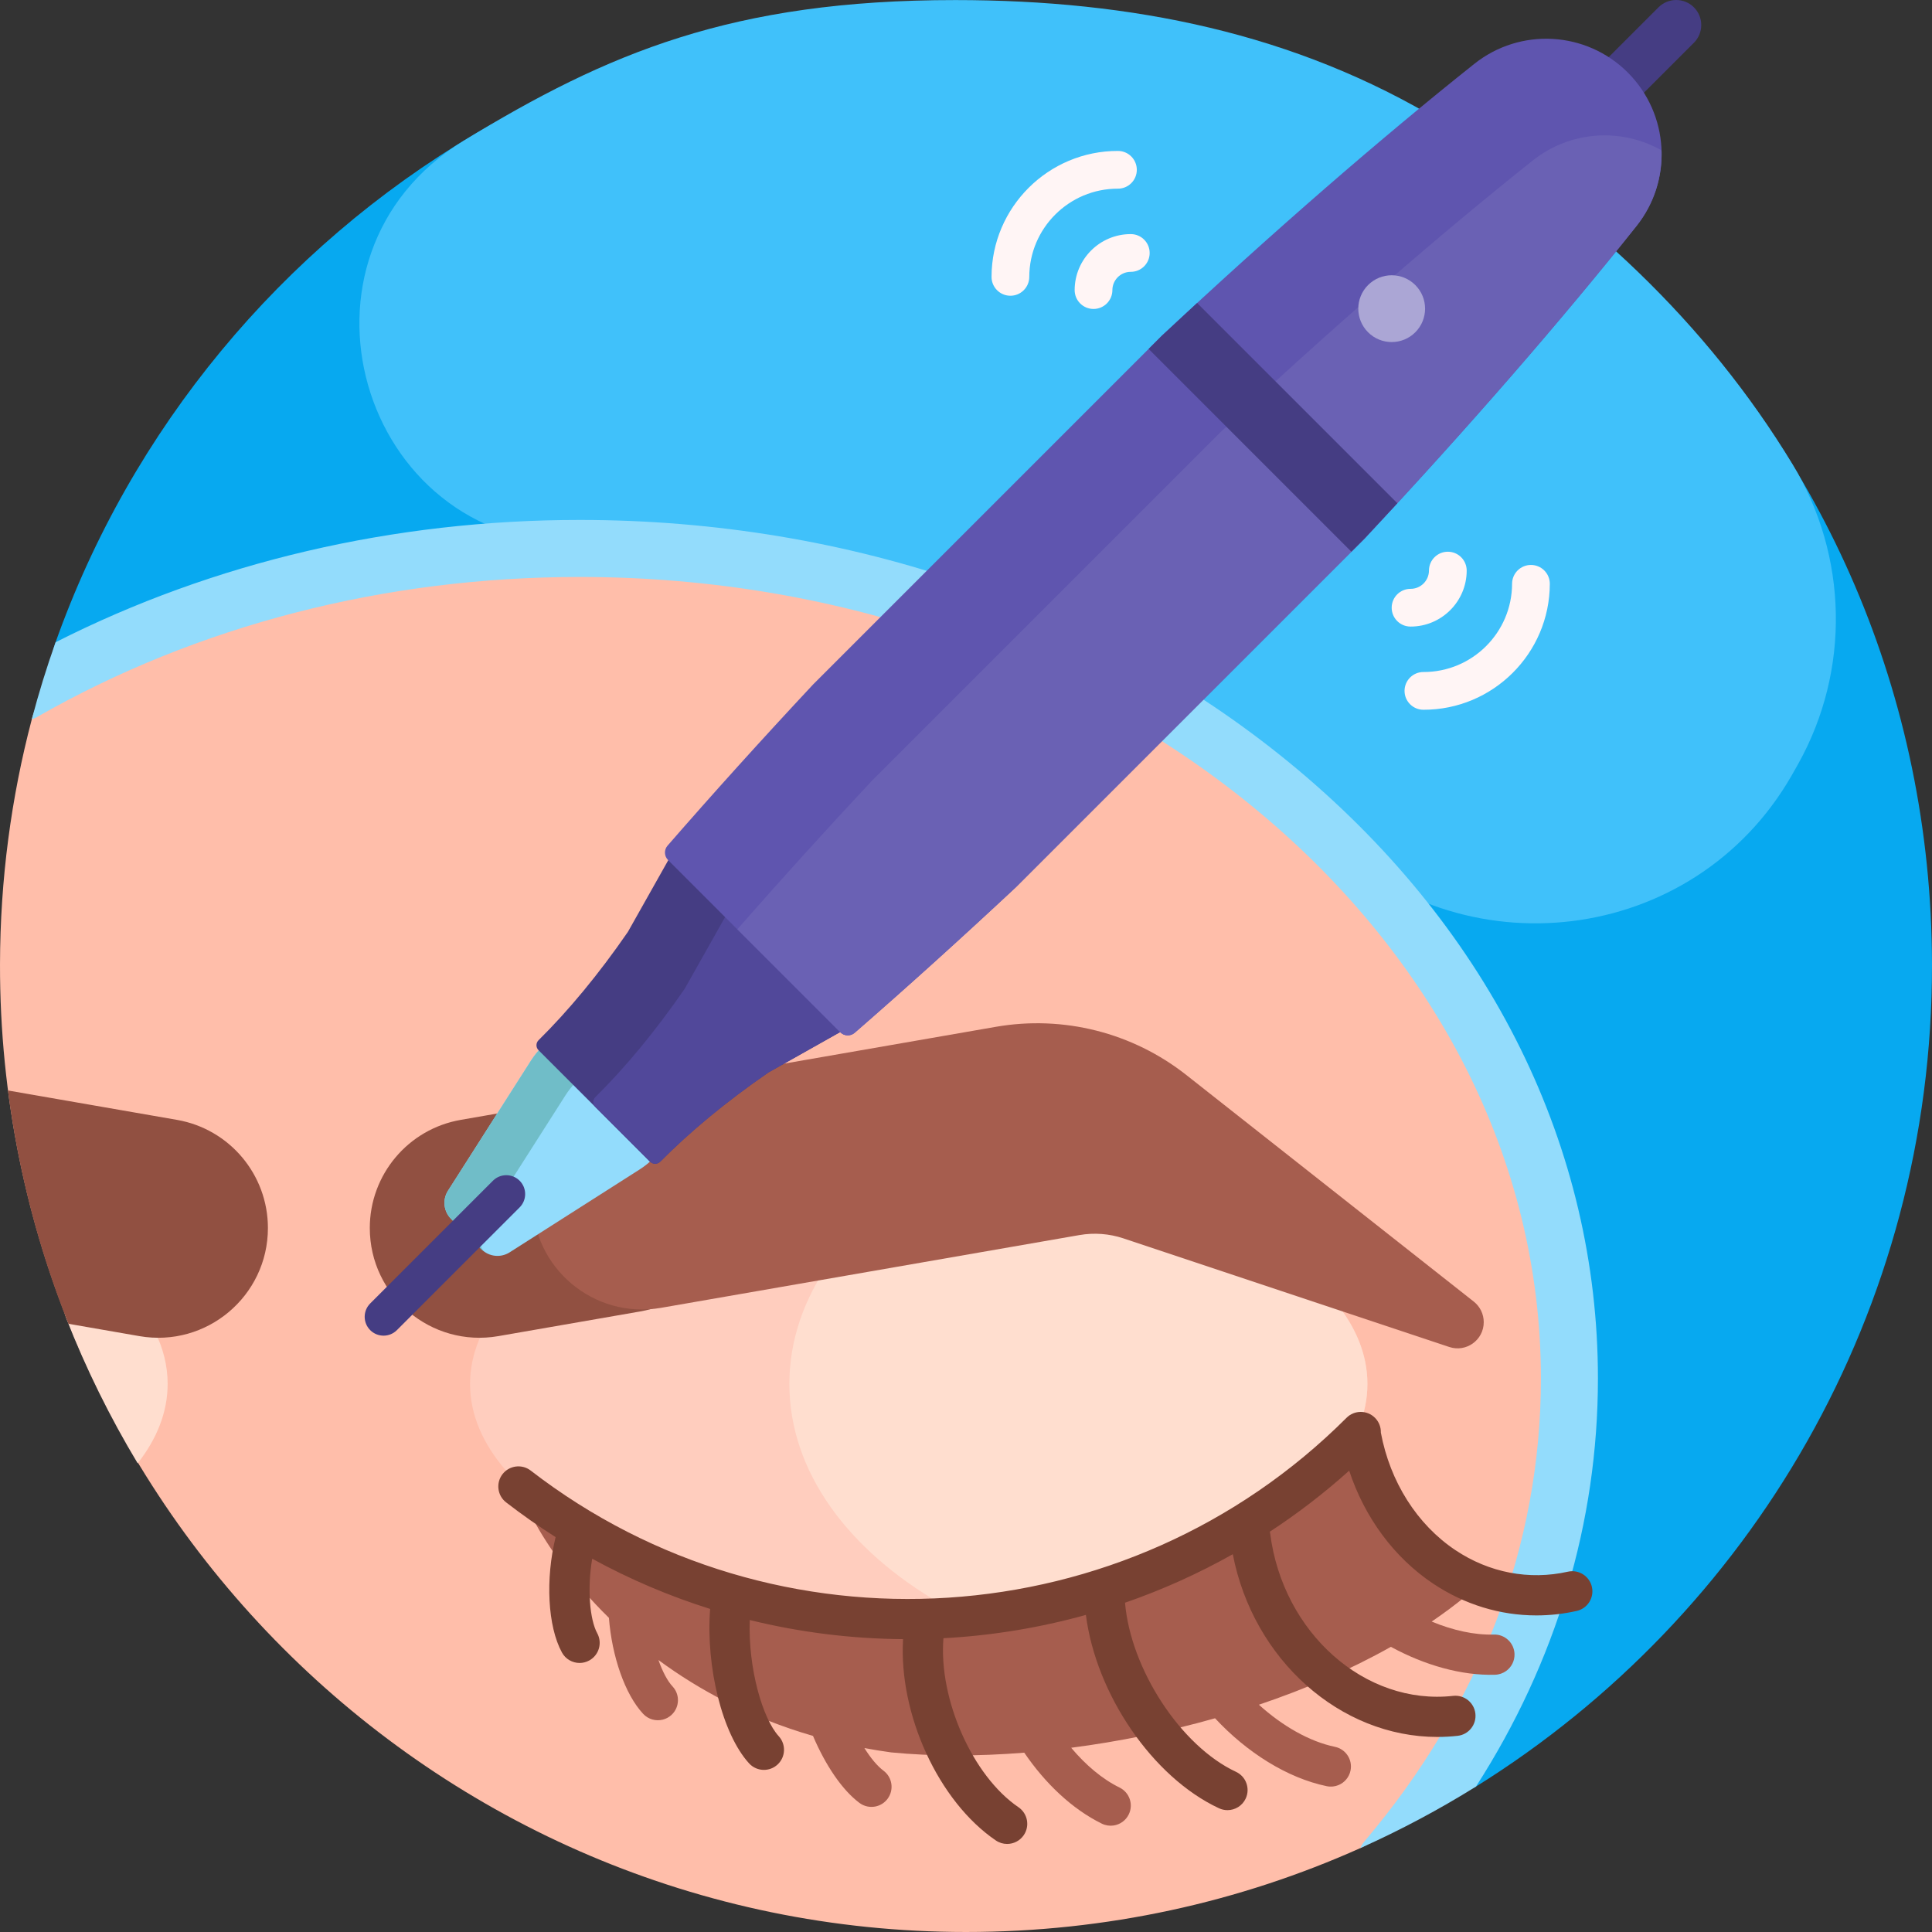 <?xml version="1.0" encoding="UTF-8"?> <svg xmlns="http://www.w3.org/2000/svg" id="Capa_1" height="512" viewBox="0 0 512 512" width="512"><rect x="0" y="0" width="512" height="512" fill="#333333" stroke="none"/><g><path d="m512 255.503c.175 91.98-48.161 172.685-120.851 217.957-9.043 5.632-47.221-9.04-48.104-17.126-16.099-147.387-140.983-262.08-292.655-262.08-5.924 0-11.807.175-17.645.52-12.901.763-22.47-11.969-18.161-24.153 20.179-57.055 60.01-104.823 111.36-135.169 37.364-22.083 80.828-33.061 127.256-33.558 143.209-1.535 258.527 110.393 258.8 253.609z" fill="#07a9f0"></path><path d="m475.073 123.088c14.71 24.269 15.3 54.553 1.479 79.339-.578 1.037-1.163 2.07-1.753 3.099-25.936 45.169-87.694 52.496-124.441 15.583-46.959-47.17-117.053-77.109-195.358-77.109-.534 0-1.068.001-1.602.004-58.36.304-80.337-76.328-30.513-106.717 38.044-23.204 71.136-37.288 130.315-37.272 46.768.012 90.013 8.772 128.916 32.293 37.674 22.777 70.165 53.176 92.957 90.78z" fill="#40c1fa"></path><path d="m411 362c0 45.936-16.685 88.554-45.175 123.698-1.412 1.742-3.221 3.128-5.266 4.045-31.924 14.302-67.312 22.257-104.557 22.257-141.258.001-256.28-115.259-256.001-256.516.044-22.414 2.969-44.151 8.424-64.862 1.497-5.683 5.252-10.496 10.432-13.271 39.434-21.129 86.112-33.351 136.143-33.351 141.385 0 256 97.602 256 218z" fill="#ffbeaa"></path><path d="m423.468 365.32c0 38.209-11.093 75.096-32.32 108.139-9.798 6.102-20.038 11.56-30.661 16.316.289-.662.677-1.293 1.169-1.872 30.553-35.981 46.702-78.369 46.702-122.583 0-117.129-114.261-212.42-254.707-212.42-51.657 0-101.398 12.836-143.846 37.12-.449.256-.913.462-1.385.618 1.825-6.931 3.933-13.747 6.311-20.434 41.867-21.243 89.589-32.414 138.92-32.414 71.825 0 139.409 23.509 190.302 66.196 51.276 43.008 79.515 100.304 79.515 161.334z" fill="#93dcfc"></path><path d="m362.379 366.755c0 32.268-53.235 58.427-118.903 58.427s-118.903-26.159-118.903-58.427 53.235-58.427 118.903-58.427 118.903 26.159 118.903 58.427z" fill="#ffcdbe"></path><path d="m249.494 425.108c-24.713-14.25-40.303-35.111-40.303-58.353s15.59-44.103 40.303-58.353c62.872 1.54 112.885 27.077 112.885 58.353s-50.013 56.813-112.885 58.353zm-205.067-58.353c0 7.416-2.813 14.51-7.941 21.037-7.338-12.197-13.689-25.055-18.941-38.464-3.291-8.403 7.22-15.52 13.75-9.291 8.393 8.007 13.132 17.09 13.132 26.718z" fill="#ffdecf"></path><path d="m399.158 442.817c-.835.605-1.855.975-2.963 1.008-8.899.264-18.669-2.535-27.598-7.399-10.72 6.046-22.59 11.17-34.98 15.342 6.199 5.602 13.361 9.75 20.147 11.157 2.883.598 4.734 3.417 4.136 6.298-.372 1.795-1.608 3.191-3.182 3.843-.953.395-2.031.518-3.116.293-10.505-2.178-21.208-8.975-29.602-17.998-12.593 3.565-25.509 6.179-38.126 7.814 3.843 4.58 8.244 8.302 12.816 10.542 2.644 1.295 3.736 4.486 2.442 7.128-.807 1.647-2.35 2.691-4.038 2.933-1.021.146-2.095-.002-3.091-.49-7.804-3.822-14.983-10.613-20.559-18.81-12.484.994-24.453.979-35.264-.074-2.419-.332-4.787-.716-7.104-1.147 1.693 2.694 3.441 4.781 5.061 5.991 2.358 1.761 2.841 5.099 1.079 7.457-.829 1.109-2.007 1.804-3.268 2.044-1.418.271-2.941-.033-4.189-.965-4.606-3.441-8.995-9.993-12.307-17.753-16.559-4.8-30.091-12.083-40.955-20.111 1.088 3.089 2.404 5.574 3.734 6.997 2.01 2.148 1.897 5.521-.253 7.53-.674.631-1.47 1.053-2.305 1.268-1.826.47-3.847-.046-5.225-1.521-4.822-5.157-8.286-15.247-9.078-25.453-19.61-19.195-25.951-38.168-23.37-35.741 57.575 54.184 152.521 43.171 213.708-7.152 4.929-4.051 14.112 10.808 18.166 15.733 4.052 4.929 23.729 17.181 18.802 21.235-2.924 2.405-6.021 4.711-9.266 6.918 5.604 2.316 11.313 3.592 16.469 3.438 2.942-.087 5.397 2.227 5.484 5.168.054 1.834-.824 3.477-2.205 4.477z" fill="#a65d4e"></path><path d="m417.834 426.916c-3.547.794-7.118 1.186-10.67 1.186-9.613 0-19.066-2.874-27.388-8.437-10.329-6.905-18.145-17.526-22.226-29.925-6.666 5.987-13.699 11.379-21.028 16.173.039.169.07.341.092.516 3.362 26.3 25.133 45.597 48.496 42.992 2.935-.319 5.558 1.785 5.884 4.708.325 2.925-1.784 5.56-4.708 5.884-1.802.2-3.596.297-5.378.297-25.756 0-48.802-20.458-54.206-48.428-9.177 5.17-18.74 9.458-28.559 12.855 1.504 17.649 14.798 38.004 29.403 44.811 2.667 1.243 3.821 4.413 2.579 7.081-.904 1.939-2.826 3.078-4.833 3.078-.754 0-1.52-.16-2.248-.5-17.611-8.208-32.581-30.223-35.272-51.238-12.344 3.431-25.009 5.495-37.749 6.177-1.31 16.123 7.697 36.499 19.878 44.783 2.434 1.656 3.065 4.969 1.41 7.402-1.031 1.516-2.707 2.332-4.411 2.332-1.031 0-2.074-.298-2.991-.922-15.208-10.343-25.76-33.453-24.587-53.349-13.635-.1-27.278-1.783-40.626-5.07-.473 12.848 3.421 26.134 7.679 30.794 1.986 2.172 1.835 5.542-.338 7.527-1.022.935-2.309 1.396-3.594 1.396-1.443 0-2.883-.583-3.934-1.733-7.065-7.729-11.488-25.458-10.32-40.923-10.72-3.366-21.192-7.798-31.252-13.305-1.36 8.038-.627 16.152 1.333 19.742 1.411 2.582.461 5.819-2.122 7.229-.811.443-1.686.653-2.549.653-1.886 0-3.714-1.003-4.681-2.775-3.798-6.954-4.392-19.498-1.678-30.576-4.474-2.842-8.85-5.909-13.114-9.204-2.328-1.799-2.757-5.145-.958-7.474 1.799-2.328 5.146-2.757 7.474-.958 65.028 50.254 157.974 44.242 216.203-13.984 2.079-2.082 5.455-2.082 7.534 0 1.081 1.08 1.6 2.509 1.559 3.924 2.432 13.039 9.609 24.365 19.758 31.149 8.95 5.983 19.534 8.01 29.81 5.712 2.866-.646 5.721 1.163 6.363 4.036.644 2.872-1.162 5.721-4.035 6.364z" fill="#784132"></path><path d="m46.899 296.778c13.931 2.423 24.101 14.514 24.101 28.654 0 18.055-16.279 31.748-34.068 28.654l-18.799-3.27c-7.795-19.539-13.253-40.264-16.027-61.829zm146.316 16.42c-3.089-15.476-17.957-25.665-33.505-22.961l-37.609 6.541c-13.931 2.423-24.101 14.514-24.101 28.654 0 18.055 16.279 31.748 34.068 28.654l37.609-6.541c16.104-2.8 26.738-18.317 23.538-34.347z" fill="#915041"></path><path d="m393.208 350.383c0 4.736-4.64 8.081-9.133 6.583l-86.355-28.785c-3.758-1.252-7.768-1.553-11.67-.874l-110.876 19.283c-17.788 3.094-34.068-10.599-34.068-28.654 0-14.14 10.17-26.232 24.101-28.654l98.714-17.167c17.866-3.107 36.21 1.532 50.451 12.758l76.193 60.062c1.669 1.315 2.643 3.323 2.643 5.448z" fill="#a65d4e"></path><path d="m173.063 277.546c9.438 9.438 7.716 25.187-3.538 32.363l-34.467 21.976c-2.373 1.513-5.478 1.173-7.468-.817l-8.048-8.048c-1.99-1.99-2.329-5.095-.817-7.468l21.976-34.467c7.175-11.255 22.924-12.977 32.362-3.539z" fill="#93dcfc"></path><path d="m128.185 331.59c-.208-.159-.406-.333-.595-.522l-8.048-8.048c-1.99-1.99-2.33-5.095-.817-7.468l21.976-34.467c7.176-11.254 22.925-12.976 32.363-3.538 1.609 1.609 2.894 3.401 3.862 5.304-9.255-4.712-21.107-1.936-27.059 7.4l-21.976 34.467c-1.37 2.146-1.222 4.894.294 6.872z" fill="#70bdc8"></path><path d="m137.708 319.973-32.527 32.527c-1.953 1.952-5.118 1.952-7.071 0-1.953-1.953-1.953-5.118 0-7.071l32.527-32.527c1.952-1.953 5.118-1.953 7.071 0s1.952 5.118 0 7.071z" fill="#453d83"></path><path d="m231.77 268.371-28.119 15.841c-11.197 7.72-20.877 15.752-28.645 23.613-.758.767-1.988.779-2.756.022l-29.549-29.549c-.722-.733-.708-1.912.024-2.635 7.881-7.777 15.934-17.478 23.673-28.704l15.841-28.119z" fill="#453d83"></path><path d="m157.764 293.361c-.722-.733-.709-1.913.024-2.635 7.881-7.777 15.934-17.479 23.673-28.704l15.841-28.119 34.468 34.468-28.119 15.84c-11.198 7.72-20.877 15.752-28.645 23.613-.758.767-1.987.779-2.755.023z" fill="#51489a"></path><path d="m413.864 36.985c-2.592-2.592-2.592-6.794 0-9.386l25.655-25.655c2.592-2.592 6.794-2.592 9.386 0 2.592 2.592 2.592 6.794 0 9.386l-25.655 25.655c-2.592 2.592-6.794 2.592-9.386 0z" fill="#453d83"></path><path d="m431.384 19.225c10.997 10.997 11.993 28.491 2.311 40.662-19.757 24.836-44.218 53.033-72.042 82.808l-92.387 92.387c-14.712 13.748-29.038 26.674-42.765 38.618-1.112.968-2.78.904-3.823-.139l-45.632-45.632c-1.043-1.043-1.106-2.711-.139-3.823 11.944-13.726 24.871-28.053 38.618-42.765l92.387-92.387c29.776-27.824 57.972-52.285 82.808-72.042 12.173-9.68 29.667-8.684 40.664 2.313z" fill="#5f55af"></path><path d="m269.266 235.083c-14.712 13.748-29.038 26.675-42.765 38.619-1.112.968-2.78.904-3.823-.139l-27.281-27.281c11.099-12.675 23.013-25.839 35.618-39.327l92.387-92.387c29.776-27.824 57.972-52.285 82.808-72.042 9.966-7.928 23.501-8.696 34.116-2.676.231 7.033-1.954 14.157-6.632 20.038-19.757 24.836-44.218 53.033-72.042 82.809z" fill="#6a61b4"></path><path d="m304.397 92.473 3.516-3.516c3.13-2.925 6.243-5.812 9.335-8.661l53.066 53.066c-2.849 3.093-5.737 6.205-8.661 9.335l-3.516 3.516z" fill="#453d83"></path><path d="m375.069 75.541c3.456 3.456 3.456 9.059 0 12.515s-9.059 3.456-12.515 0-3.456-9.059 0-12.515 9.059-3.456 12.515 0z" fill="#aba6d5"></path><path d="m372.218 183.079c.006-2.761 2.25-4.995 5.011-4.989 12.923.028 23.459-10.463 23.487-23.386.006-2.761 2.25-4.995 5.011-4.989s4.995 2.25 4.989 5.011c-.04 18.437-15.072 33.404-33.509 33.364-2.762-.006-4.995-2.25-4.989-5.011zm1.582-17.03c8.193.018 14.872-6.633 14.89-14.826.006-2.761-2.228-5.005-4.989-5.011s-5.005 2.228-5.011 4.989c-.006 2.679-2.19 4.854-4.868 4.848-2.761-.006-5.005 2.228-5.011 4.989-.006 2.762 2.228 5.005 4.989 5.011zm-72.534-121.038c.006-2.761-2.228-5.005-4.989-5.011-18.437-.04-33.469 14.927-33.509 33.364-.006 2.761 2.228 5.005 4.989 5.011s5.005-2.228 5.011-4.989c.028-12.923 10.564-23.414 23.487-23.386 2.762.006 5.005-2.228 5.011-4.989zm3.407 22.04c-.006 2.761-2.25 4.995-5.011 4.989-2.679-.006-4.863 2.169-4.868 4.848-.006 2.761-2.25 4.995-5.011 4.989s-4.995-2.25-4.989-5.011c.018-8.193 6.697-14.844 14.89-14.826 2.761.006 4.995 2.25 4.989 5.011z" fill="#fff5f5"></path></g></svg> 